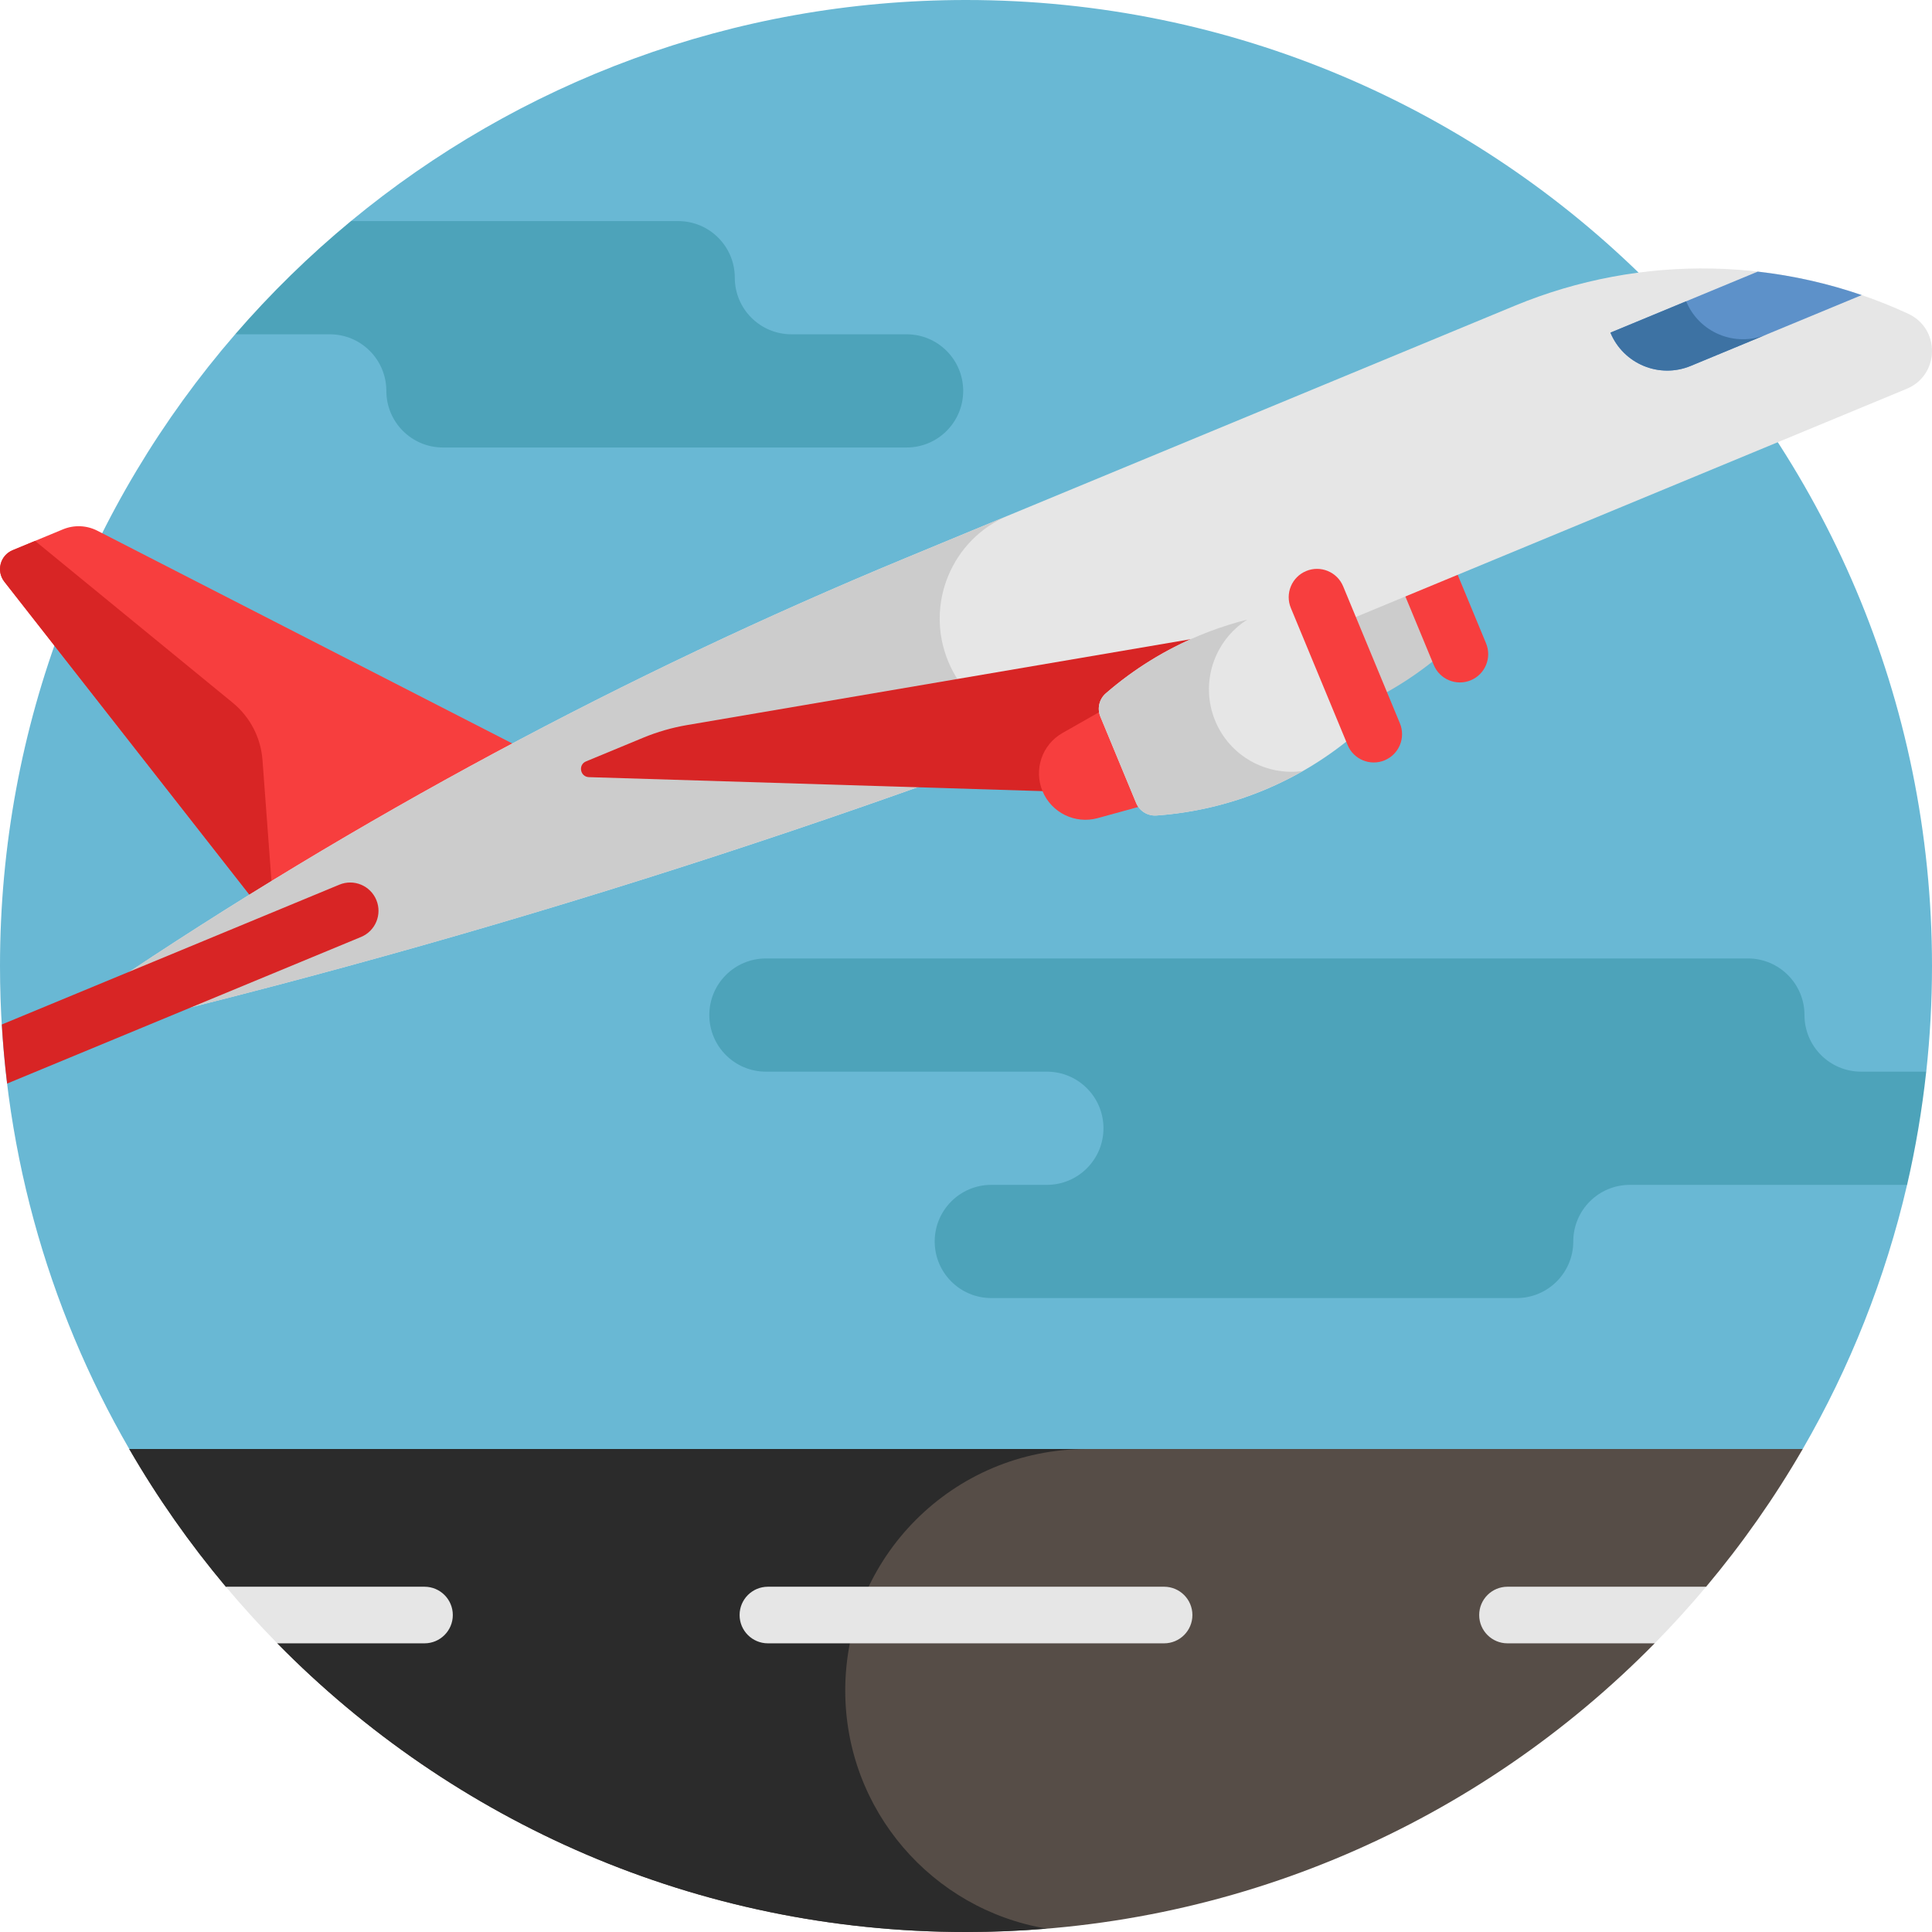 <svg id="Capa_1" enable-background="new 0 0 512 512" height="512" viewBox="0 0 512 512" width="512" xmlns="http://www.w3.org/2000/svg"><g><g><path d="m493.378 299 17.092-15h.007c1.001-9.197 1.523-18.537 1.523-28 0-141.385-114.615-256-256-256-61.93 0-118.722 21.992-162.997 58.591l7.306 19.409-37.987 10.591c-38.83 44.883-62.322 103.402-62.322 167.409 0 46.63 12.473 90.345 34.257 128l221.743 64 221.743-64c12.465-21.547 21.874-45.081 27.65-70.008z" fill="#69b8d4"/></g><g><path d="m510.47 284h-17.264c-8.284 0-15-6.716-15-15s-6.716-15-15-15h-260.23c-8.284 0-15 6.716-15 15s6.716 15 15 15h74.456c8.284 0 15 6.716 15 15s-6.716 15-15 15h-14.728c-8.284 0-15 6.716-15 15s6.716 15 15 15h139.229c8.284 0 15-6.716 15-15s6.716-15 15-15h73.466c2.269-9.795 3.962-19.81 5.071-30z" fill="#4da3ba"/></g><g><path d="m93.003 58.591h86.725c8.284 0 15 6.716 15 15s6.716 15 15 15h30.528c8.284 0 15 6.716 15 15s-6.716 15-15 15h-122.87c-8.284 0-15-6.716-15-15s-6.716-15-15-15h-25.064c9.371-10.833 19.637-20.871 30.681-30z" fill="#4da3ba"/></g><g><g><path d="m314.433 168.702 9.472 22.867c.894 2.159 3.07 3.504 5.401 3.338 19.701-1.4 38.416-9.152 53.337-22.093 1.766-1.531 2.353-4.021 1.459-6.18l-9.472-22.867c-.894-2.159-3.07-3.504-5.401-3.338-19.701 1.4-38.416 9.152-53.337 22.093-1.765 1.531-2.353 4.02-1.459 6.18z" fill="#ccc"/></g><g><path d="m364.918 139.918 15.039 36.306c1.585 3.827 5.972 5.644 9.799 4.059 3.827-1.585 5.644-5.972 4.059-9.799l-15.039-36.306c-1.585-3.827-5.972-5.644-9.799-4.059-3.827 1.585-5.644 5.972-4.059 9.799z" fill="#f73e3e"/></g><g><path d="m143.702 201.097-117.903-60.448c-2.835-1.454-6.166-1.589-9.11-.369l-13.335 5.524c-3.319 1.375-4.412 5.536-2.197 8.364l71.698 91.557z" fill="#f73e3e"/></g><g><path d="m9.29 143.344-5.936 2.459c-3.319 1.375-4.412 5.536-2.197 8.364l71.698 91.557-3.291-44.303c-.441-5.934-3.297-11.427-7.9-15.196z" fill="#d82525"/></g><g><path d="m505.296 103.039-161.414 66.86c-101.045 41.854-205.184 75.808-311.48 101.555-5.886 1.426-9.334-6.396-4.312-9.78 66.633-44.896 137.597-83.004 211.828-113.752l161.5-66.895c33.532-13.889 71.345-13.119 104.284 2.124 8.587 3.974 8.337 16.267-.406 19.888z" fill="#e6e6e6"/></g><g><path d="m267.333 136.566-27.416 11.356c-74.231 30.748-145.194 68.855-211.828 113.752-5.022 3.384-1.573 11.206 4.312 9.78 87.51-21.197 173.554-47.969 257.617-80.119v-.001c-15.124 6.264-32.462-.917-38.726-16.041s.918-32.462 16.041-38.727z" fill="#ccc"/></g><g><path d="m318.184 168.944-136.094 23.204c-3.998.682-7.906 1.809-11.653 3.361l-15.127 6.266c-2.161.895-1.574 4.105.764 4.177l120.202 3.704 50.164-20.779z" fill="#d82525"/></g><g><path d="m322.642 208.083-31.739 8.727c-5.982 1.645-12.252-1.422-14.627-7.154-2.374-5.732-.109-12.334 5.284-15.401l28.614-16.271z" fill="#f73e3e"/></g><g><path d="m291.606 189.911 9.472 22.867c.894 2.159 3.07 3.504 5.401 3.338 19.701-1.4 38.416-9.152 53.337-22.093 1.766-1.531 2.353-4.021 1.459-6.18l-9.472-22.867c-.894-2.159-3.07-3.504-5.401-3.338-19.701 1.4-38.416 9.152-53.337 22.093-1.765 1.532-2.353 4.021-1.459 6.18z" fill="#e6e6e6"/></g><g><path d="m342.091 161.127 15.039 36.306c1.585 3.827 5.972 5.644 9.799 4.059 3.827-1.585 5.644-5.972 4.059-9.799l-15.039-36.306c-1.585-3.827-5.972-5.644-9.799-4.059-3.827 1.585-5.644 5.972-4.059 9.799z" fill="#f73e3e"/></g><g><path d="m89.937 234.448-89.456 37.054c.314 5.261.783 10.481 1.41 15.652l93.786-38.848c3.827-1.585 5.644-5.972 4.059-9.799s-5.972-5.644-9.799-4.059z" fill="#d82525"/></g><g><path d="m465.825 71.98-39.046 16.173c3.443 8.312 12.971 12.258 21.283 8.816l45.316-18.77c-8.979-3.088-18.22-5.157-27.553-6.219z" fill="#5d91c9"/></g><g><path d="m446.845 79.842-20.066 8.312c3.443 8.312 12.971 12.258 21.283 8.816l20.066-8.312c-8.312 3.442-17.841-.505-21.283-8.816z" fill="#3d72a3"/></g><g><path d="m322.048 191.041c-4.134-9.981-.325-21.25 8.498-26.842-13.778 3.477-26.634 10.125-37.48 19.532-1.766 1.531-2.353 4.021-1.459 6.18l9.472 22.867c.894 2.159 3.07 3.504 5.401 3.338 13.723-.975 26.964-5.041 38.781-11.787-9.631 1.333-19.319-3.886-23.213-13.288z" fill="#ccc"/></g></g><g><path d="m434.75 428 17.386-7.49c9.547-11.371 18.128-23.582 25.607-36.51h-443.486c7.479 12.928 16.06 25.139 25.607 36.51l17.386 7.49-3.764 7.494c46.439 47.219 111.053 76.506 182.514 76.506s136.075-29.287 182.514-76.506z" fill="#564d47"/></g><g><path d="m288 384h-253.743c7.479 12.928 16.06 25.139 25.607 36.51l17.386 7.49-3.764 7.494c46.439 47.219 111.053 76.506 182.514 76.506 7.199 0 14.325-.312 21.374-.895-30.286-5.063-53.374-31.381-53.374-63.105 0-35.346 28.654-64 64-64z" fill="#2b2b2b"/></g><g><path d="m308.5 435.5h-105c-4.142 0-7.5-3.358-7.5-7.5 0-4.142 3.358-7.5 7.5-7.5h105c4.142 0 7.5 3.358 7.5 7.5 0 4.142-3.358 7.5-7.5 7.5z" fill="#e6e6e6"/></g><g><path d="m452.145 420.5h-52.645c-4.142 0-7.5 3.358-7.5 7.5s3.358 7.5 7.5 7.5h39.009c4.738-4.818 9.288-9.821 13.636-15z" fill="#e6e6e6"/></g><g><path d="m112.5 420.5h-52.645c4.348 5.179 8.898 10.182 13.636 15h39.009c4.142 0 7.5-3.358 7.5-7.5s-3.358-7.5-7.5-7.5z" fill="#e6e6e6"/></g></g></svg>
